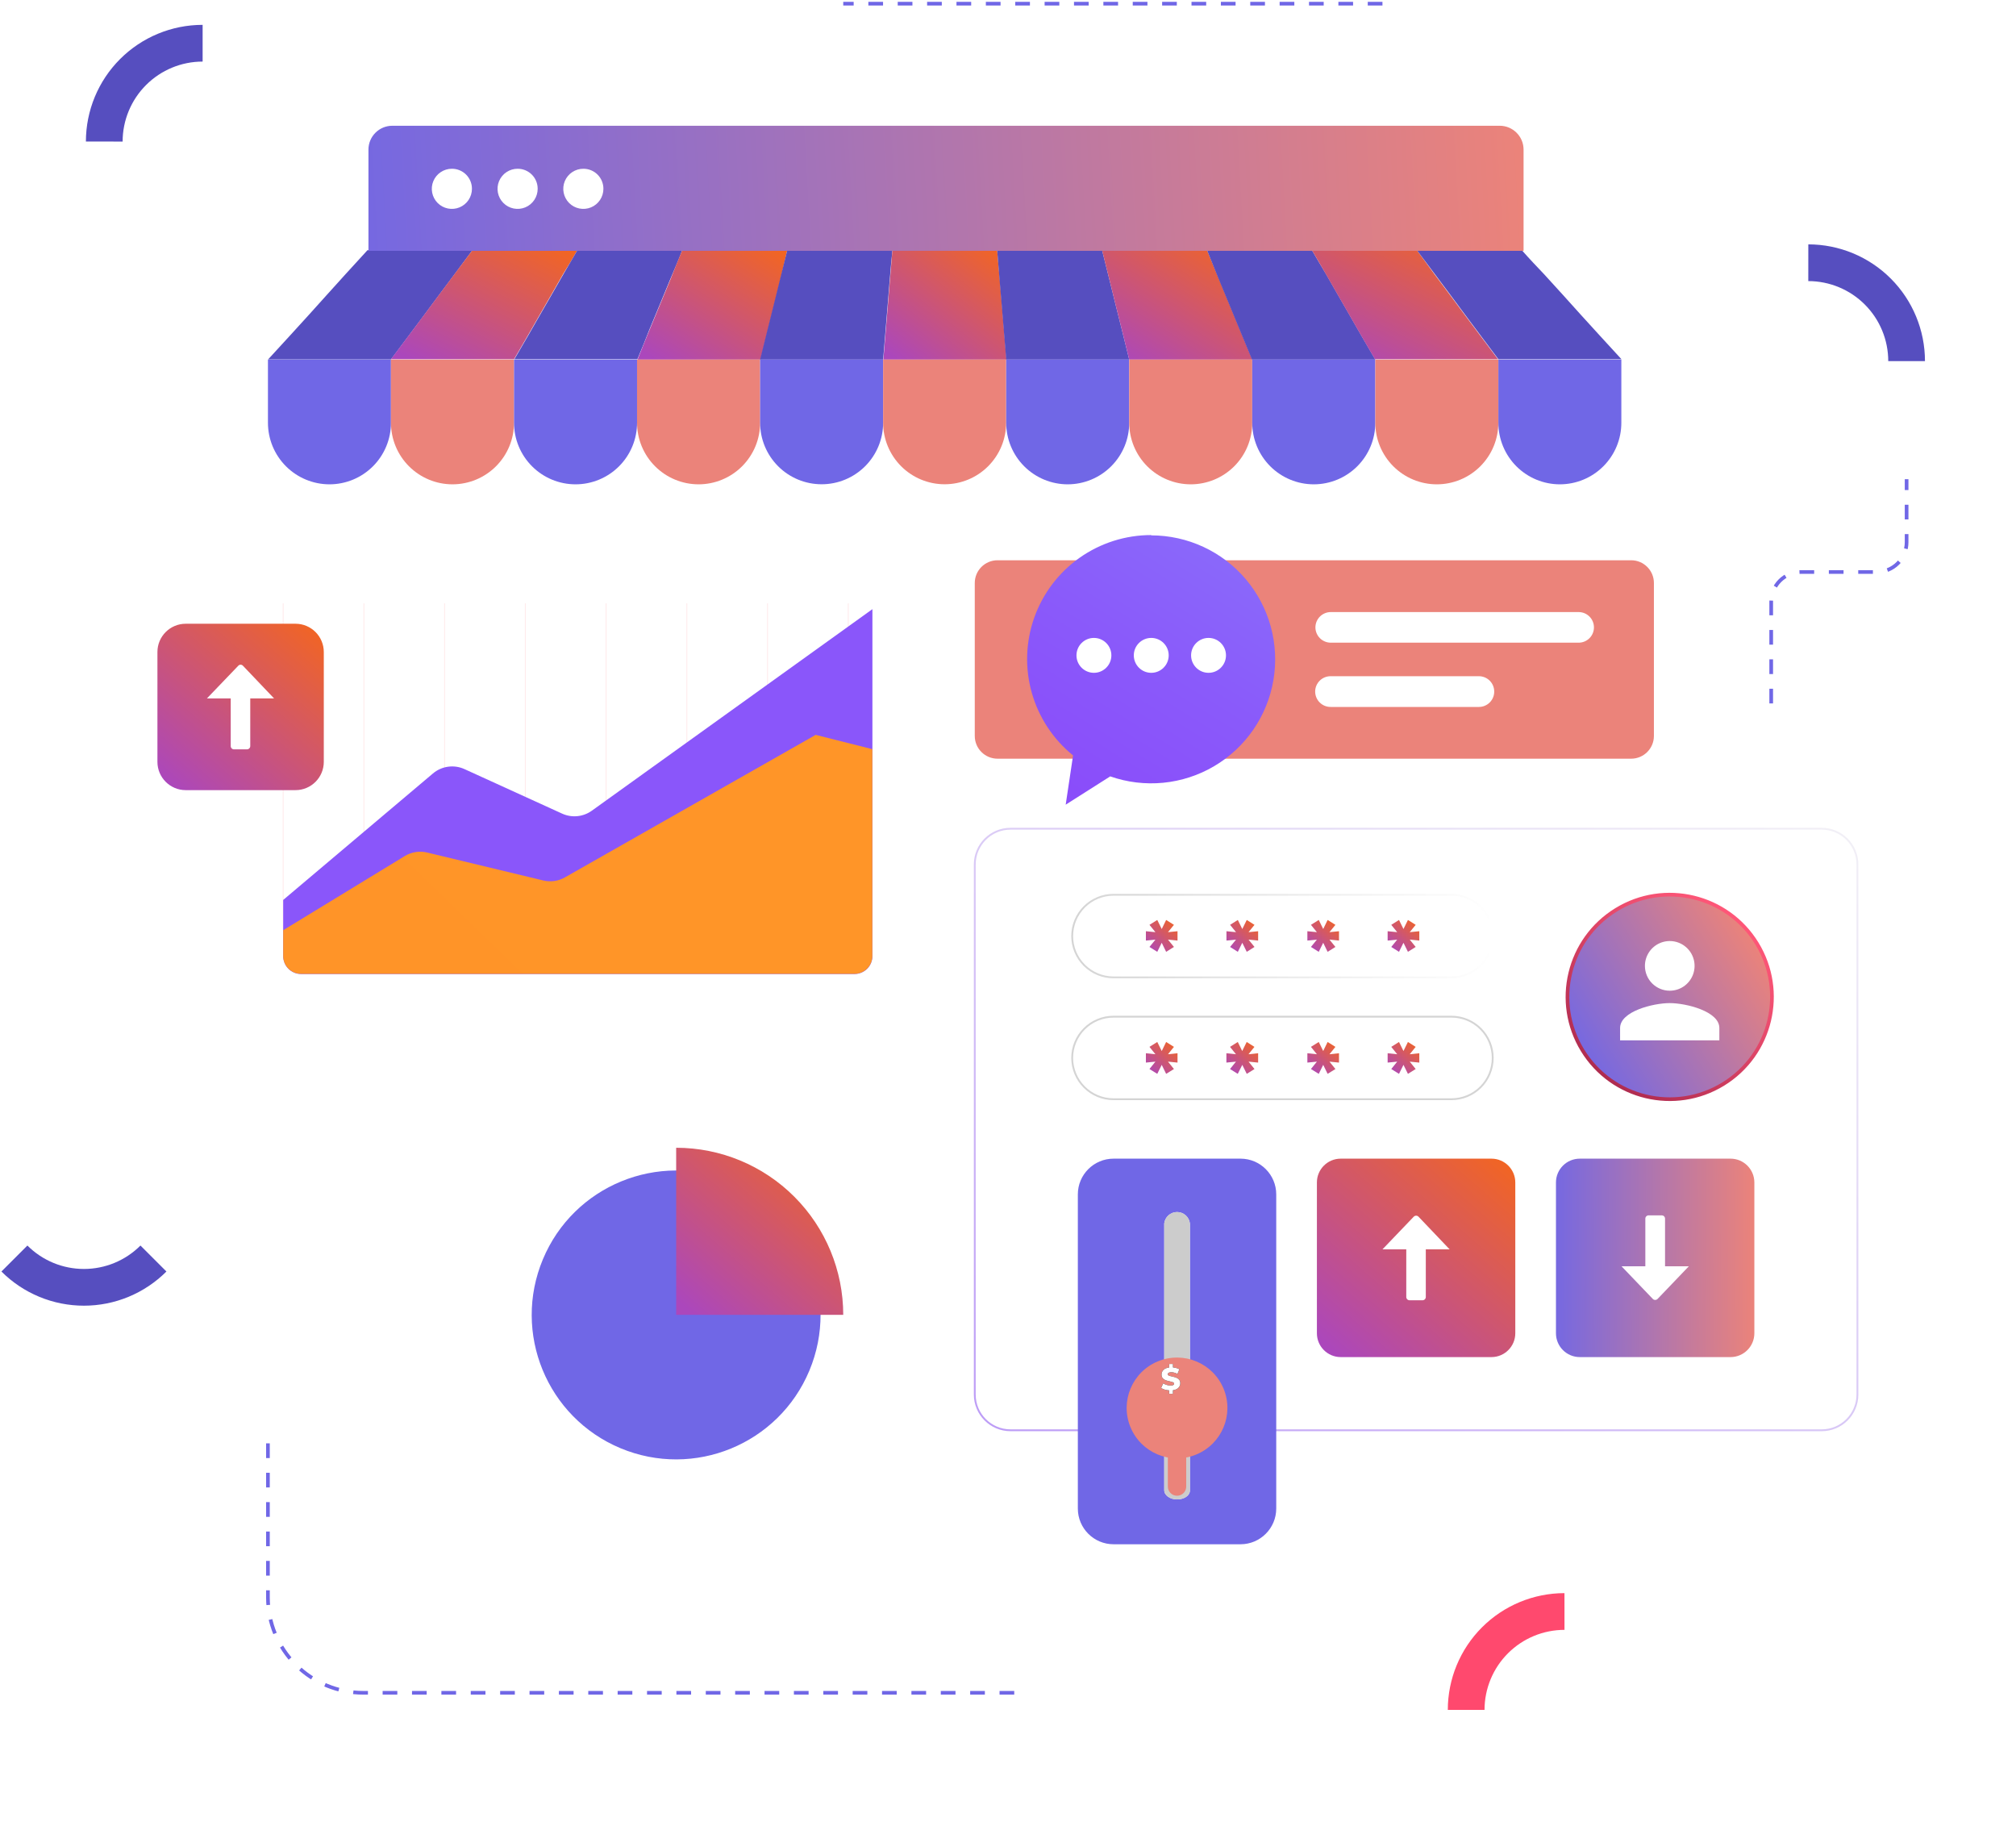 <svg width="549" height="496" viewBox="0 0 549 496" fill="none" xmlns="http://www.w3.org/2000/svg">
<g filter="url(#filter0_d)">
<path d="M404.67 34.532H110.341C104.816 34.532 100.337 39.011 100.337 44.537V332.655C100.337 338.18 104.816 342.659 110.341 342.659H404.67C410.195 342.659 414.674 338.18 414.674 332.655V44.537C414.674 39.011 410.195 34.532 404.67 34.532Z" fill="white"/>
</g>
<path d="M444.201 152.542H271.645C268.224 152.542 265.451 155.315 265.451 158.736V200.375C265.451 203.796 268.224 206.569 271.645 206.569H444.201C447.622 206.569 450.395 203.796 450.395 200.375V158.736C450.395 155.315 447.622 152.542 444.201 152.542Z" fill="#EB837A"/>
<path d="M429.9 174.983H362.398C361.292 174.983 360.23 174.545 359.446 173.764C358.662 172.983 358.219 171.923 358.215 170.816C358.219 169.709 358.662 168.649 359.446 167.868C360.23 167.087 361.292 166.649 362.398 166.649H429.9C431.005 166.649 432.065 167.088 432.846 167.869C433.628 168.651 434.067 169.711 434.067 170.816C434.067 171.921 433.628 172.981 432.846 173.763C432.065 174.544 431.005 174.983 429.9 174.983Z" fill="white"/>
<path d="M402.74 192.479H362.398C361.842 192.488 361.29 192.385 360.774 192.178C360.258 191.971 359.788 191.662 359.392 191.271C358.997 190.88 358.683 190.414 358.47 189.9C358.257 189.387 358.148 188.836 358.15 188.279C358.154 187.173 358.597 186.113 359.381 185.332C360.165 184.551 361.227 184.112 362.333 184.112H402.74C403.846 184.112 404.905 184.551 405.687 185.333C406.468 186.114 406.907 187.174 406.907 188.279C406.912 188.829 406.807 189.375 406.6 189.884C406.392 190.393 406.086 190.857 405.698 191.247C405.311 191.637 404.85 191.947 404.343 192.159C403.835 192.37 403.29 192.479 402.74 192.479Z" fill="white"/>
<path d="M313.511 145.683C306.529 145.674 299.716 147.83 294.01 151.854C288.305 155.878 283.987 161.572 281.652 168.152C279.317 174.732 279.079 181.874 280.972 188.595C282.865 195.315 286.795 201.283 292.221 205.677L290.211 219.087L302.339 211.385C306.975 213.008 311.909 213.6 316.797 213.12C321.685 212.64 326.409 211.099 330.641 208.605C334.872 206.111 338.508 202.723 341.295 198.679C344.082 194.635 345.953 190.031 346.777 185.189C347.601 180.347 347.359 175.384 346.067 170.645C344.776 165.906 342.466 161.506 339.298 157.753C336.131 153.999 332.182 150.981 327.729 148.911C323.275 146.84 318.423 145.766 313.511 145.764V145.683Z" fill="url(#paint0_linear)"/>
<path d="M297.897 183.188C300.52 183.188 302.647 181.061 302.647 178.437C302.647 175.813 300.52 173.686 297.897 173.686C295.273 173.686 293.146 175.813 293.146 178.437C293.146 181.061 295.273 183.188 297.897 183.188Z" fill="white"/>
<path d="M313.511 183.188C316.135 183.188 318.262 181.061 318.262 178.437C318.262 175.813 316.135 173.686 313.511 173.686C310.887 173.686 308.76 175.813 308.76 178.437C308.76 181.061 310.887 183.188 313.511 183.188Z" fill="white"/>
<path d="M329.11 183.188C331.734 183.188 333.861 181.061 333.861 178.437C333.861 175.813 331.734 173.686 329.11 173.686C326.486 173.686 324.359 175.813 324.359 178.437C324.359 181.061 326.486 183.188 329.11 183.188Z" fill="white"/>
<g filter="url(#filter1_d)">
<path d="M496.088 225.638H275.18C269.807 225.638 265.451 229.993 265.451 235.366V379.693C265.451 385.066 269.807 389.422 275.18 389.422H496.088C501.461 389.422 505.817 385.066 505.817 379.693V235.366C505.817 229.993 501.461 225.638 496.088 225.638Z" fill="white"/>
</g>
<path d="M496.088 225.638H275.18C269.807 225.638 265.451 229.993 265.451 235.366V379.693C265.451 385.066 269.807 389.422 275.18 389.422H496.088C501.461 389.422 505.817 385.066 505.817 379.693V235.366C505.817 229.993 501.461 225.638 496.088 225.638Z" stroke="url(#paint1_linear)" stroke-width="0.5" stroke-miterlimit="10"/>
<path d="M469.254 295.162C482.361 287.123 486.47 269.981 478.432 256.874C470.393 243.767 453.251 239.658 440.144 247.696C427.036 255.735 422.927 272.877 430.966 285.984C439.004 299.091 456.146 303.2 469.254 295.162Z" fill="url(#paint2_linear)"/>
<path d="M469.254 295.162C482.361 287.123 486.47 269.981 478.432 256.874C470.393 243.767 453.251 239.658 440.144 247.696C427.036 255.735 422.927 272.877 430.966 285.984C439.004 299.091 456.146 303.2 469.254 295.162Z" stroke="url(#paint3_linear)" stroke-miterlimit="10"/>
<path d="M454.692 269.741C456.03 269.744 457.339 269.351 458.453 268.61C459.567 267.869 460.436 266.814 460.95 265.579C461.465 264.343 461.601 262.983 461.342 261.671C461.083 260.358 460.44 259.152 459.495 258.204C458.55 257.257 457.345 256.612 456.033 256.349C454.721 256.087 453.361 256.22 452.125 256.731C450.888 257.243 449.831 258.109 449.087 259.222C448.344 260.334 447.947 261.642 447.947 262.98C447.947 264.77 448.657 266.488 449.921 267.755C451.186 269.023 452.902 269.737 454.692 269.741Z" fill="white"/>
<path d="M454.692 273.114C450.2 273.114 441.185 275.368 441.185 279.875V283.248H468.215V279.875C468.215 275.368 459.2 273.114 454.692 273.114Z" fill="white"/>
<path d="M395.265 266.11H303.231C300.246 266.11 297.384 264.924 295.274 262.814C293.163 260.704 291.978 257.841 291.978 254.857C291.982 251.875 293.17 249.017 295.28 246.91C297.389 244.803 300.249 243.62 303.231 243.62H395.265C398.245 243.62 401.103 244.804 403.211 246.911C405.318 249.019 406.502 251.877 406.502 254.857C406.502 257.839 405.319 260.698 403.212 262.808C401.105 264.918 398.247 266.106 395.265 266.11Z" fill="white"/>
<path d="M395.265 266.11H303.231C300.246 266.11 297.384 264.924 295.274 262.814C293.163 260.704 291.978 257.841 291.978 254.857V254.857C291.982 251.875 293.17 249.017 295.28 246.91C297.389 244.803 300.249 243.62 303.231 243.62H395.265C398.245 243.62 401.103 244.804 403.211 246.911C405.318 249.019 406.502 251.877 406.502 254.857V254.857C406.502 257.839 405.319 260.698 403.212 262.808C401.105 264.918 398.247 266.106 395.265 266.11V266.11Z" stroke="url(#paint4_linear)" stroke-width="0.5" stroke-miterlimit="10"/>
<path d="M320.662 253.543V256.089L318.067 255.829L319.689 257.824L317.565 259.153L316.365 256.689L315.149 259.153L313.025 257.824L314.646 255.829L312.052 256.089V253.543L314.646 253.803L313.025 251.808L315.149 250.479L316.365 252.943L317.565 250.479L319.689 251.808L318.067 253.803L320.662 253.543Z" fill="url(#paint5_linear)"/>
<path d="M342.616 253.543V256.089L340.006 255.829L341.627 257.824L339.519 259.153L338.303 256.689L337.087 259.153L334.979 257.824L336.601 255.829L333.99 256.089V253.543L336.601 253.803L334.979 251.808L337.087 250.479L338.303 252.943L339.519 250.479L341.627 251.808L340.006 253.803L342.616 253.543Z" fill="url(#paint6_linear)"/>
<path d="M364.636 253.543V256.089L362.041 255.829L363.663 257.824L361.539 259.153L360.339 256.689L359.123 259.153L356.998 257.824L358.62 255.829L356.026 256.089V253.543L358.62 253.803L356.998 251.808L359.123 250.479L360.339 252.943L361.539 250.479L363.663 251.808L362.041 253.803L364.636 253.543Z" fill="url(#paint7_linear)"/>
<path d="M386.509 253.543V256.089L383.899 255.829L385.52 257.824L383.412 259.153L382.196 256.689L380.98 259.153L378.872 257.824L380.493 255.829L377.883 256.089V253.543L380.493 253.803L378.872 251.808L380.98 250.479L382.196 252.943L383.412 250.479L385.52 251.808L383.899 253.803L386.509 253.543Z" fill="url(#paint8_linear)"/>
<path d="M395.265 299.285H303.231C300.249 299.285 297.389 298.102 295.28 295.995C293.17 293.888 291.982 291.03 291.978 288.048C291.982 285.067 293.17 282.209 295.28 280.102C297.389 277.995 300.249 276.812 303.231 276.812H395.265C398.245 276.812 401.103 277.995 403.211 280.103C405.318 282.21 406.502 285.068 406.502 288.048C406.502 291.028 405.318 293.887 403.211 295.994C401.103 298.101 398.245 299.285 395.265 299.285Z" fill="white"/>
<path d="M395.265 299.285H303.231C300.249 299.285 297.389 298.102 295.28 295.995C293.17 293.888 291.982 291.03 291.978 288.048V288.048C291.982 285.067 293.17 282.209 295.28 280.102C297.389 277.995 300.249 276.812 303.231 276.812H395.265C398.245 276.812 401.103 277.995 403.211 280.103C405.318 282.21 406.502 285.068 406.502 288.048V288.048C406.502 291.028 405.318 293.887 403.211 295.994C401.103 298.101 398.245 299.285 395.265 299.285V299.285Z" stroke="url(#paint9_linear)" stroke-width="0.5" stroke-miterlimit="10"/>
<path d="M320.662 286.767V289.312L318.067 289.053L319.689 291.064L317.565 292.377L316.365 289.929L315.149 292.377L313.025 291.064L314.646 289.053L312.052 289.312V286.767L314.646 287.042L313.025 285.032L315.149 283.702L316.365 286.167L317.565 283.702L319.689 285.032L318.067 287.042L320.662 286.767Z" fill="url(#paint10_linear)"/>
<path d="M342.616 286.767V289.312L340.006 289.053L341.627 291.064L339.519 292.377L338.303 289.929L337.071 292.377L334.963 291.064L336.584 289.053L333.974 289.312V286.767L336.584 287.042L334.963 285.032L337.071 283.702L338.287 286.167L339.503 283.702L341.611 285.032L339.99 287.042L342.616 286.767Z" fill="url(#paint11_linear)"/>
<path d="M364.636 286.767V289.312L362.041 289.053L363.663 291.064L361.539 292.377L360.339 289.929L359.123 292.377L356.998 291.064L358.62 289.053L356.026 289.312V286.767L358.62 287.042L356.998 285.032L359.123 283.702L360.339 286.167L361.539 283.702L363.663 285.032L362.041 287.042L364.636 286.767Z" fill="url(#paint12_linear)"/>
<path d="M386.509 286.767V289.312L383.899 289.053L385.52 291.064L383.412 292.377L382.196 289.929L380.98 292.377L378.872 291.064L380.493 289.053L377.883 289.312V286.767L380.493 287.042L378.872 285.032L380.98 283.702L382.196 286.167L383.412 283.702L385.52 285.032L383.899 287.042L386.509 286.767Z" fill="url(#paint13_linear)"/>
<path d="M406.161 315.467H365.106C361.524 315.467 358.62 318.371 358.62 321.953V363.008C358.62 366.59 361.524 369.494 365.106 369.494H406.161C409.743 369.494 412.647 366.59 412.647 363.008V321.953C412.647 318.371 409.743 315.467 406.161 315.467Z" fill="url(#paint14_linear)"/>
<path d="M386.282 331.259C386.112 331.09 385.882 330.995 385.642 330.995C385.402 330.995 385.172 331.09 385.001 331.259L376.473 340.161H382.958V353.133C382.958 353.37 383.052 353.596 383.22 353.764C383.387 353.931 383.614 354.025 383.85 354.025H387.401C387.635 354.021 387.858 353.925 388.021 353.758C388.185 353.591 388.277 353.367 388.277 353.133V340.161H394.763L386.282 331.259Z" fill="url(#paint15_linear)"/>
<path d="M471.263 315.467H430.208C426.626 315.467 423.722 318.371 423.722 321.953V363.008C423.722 366.59 426.626 369.494 430.208 369.494H471.263C474.845 369.494 477.749 366.59 477.749 363.008V321.953C477.749 318.371 474.845 315.467 471.263 315.467Z" fill="url(#paint16_linear)"/>
<path d="M450.103 353.669C450.273 353.838 450.503 353.933 450.743 353.933C450.984 353.933 451.214 353.838 451.384 353.669L459.913 344.767H453.427V331.795C453.427 331.561 453.335 331.337 453.172 331.17C453.008 331.003 452.785 330.908 452.551 330.903H448.952C448.715 330.903 448.488 330.997 448.321 331.165C448.154 331.332 448.06 331.559 448.06 331.795V344.767H441.574L450.103 353.669Z" fill="white"/>
<path d="M337.817 315.467H303.247C297.874 315.467 293.519 319.823 293.519 325.196V410.728C293.519 416.101 297.874 420.457 303.247 420.457H337.817C343.19 420.457 347.546 416.101 347.546 410.728V325.196C347.546 319.823 343.19 315.467 337.817 315.467Z" fill="#7067E6"/>
<path d="M320.532 408.247C318.603 408.247 317.046 407.112 317.046 405.733V333.108C317.147 332.252 317.559 331.463 318.203 330.891C318.847 330.319 319.679 330.002 320.54 330.002C321.402 330.002 322.234 330.319 322.878 330.891C323.522 331.463 323.933 332.252 324.035 333.108V405.733C324.099 407.176 322.478 408.247 320.532 408.247Z" fill="white"/>
<path d="M320.532 408.247C318.603 408.247 317.046 407.112 317.046 405.733V333.108C317.147 332.252 317.559 331.463 318.203 330.891C318.847 330.319 319.679 330.002 320.54 330.002C321.402 330.002 322.234 330.319 322.878 330.891C323.522 331.463 323.933 332.252 324.035 333.108V405.733C324.099 407.176 322.478 408.247 320.532 408.247Z" fill="#CCCCCC"/>
<path d="M320.532 379.352V404.744" stroke="#EB837A" stroke-width="5" stroke-miterlimit="10" stroke-linecap="round"/>
<g filter="url(#filter2_d)">
<path d="M325.755 392.027C332.761 389.143 336.101 381.125 333.217 374.12C330.332 367.114 322.315 363.774 315.309 366.658C308.304 369.543 304.963 377.56 307.848 384.566C310.732 391.571 318.75 394.912 325.755 392.027Z" fill="#EB837A"/>
</g>
<path d="M321.42 376.617C321.42 377.094 321.248 377.508 320.903 377.859C320.564 378.203 320.07 378.425 319.42 378.522V379.479H318.386V378.557C317.955 378.528 317.547 378.456 317.162 378.341C316.777 378.221 316.458 378.074 316.205 377.902L316.765 376.643C317.036 376.821 317.349 376.965 317.705 377.074C318.061 377.183 318.412 377.238 318.757 377.238C319.412 377.238 319.739 377.074 319.739 376.747C319.739 376.574 319.645 376.448 319.455 376.367C319.271 376.281 318.972 376.192 318.558 376.1C318.104 376.002 317.725 375.899 317.421 375.79C317.116 375.675 316.855 375.494 316.636 375.247C316.418 375 316.309 374.666 316.309 374.247C316.309 373.753 316.487 373.33 316.843 372.98C317.199 372.623 317.714 372.405 318.386 372.325V371.376H319.42V372.307C319.748 372.336 320.061 372.394 320.36 372.48C320.665 372.566 320.935 372.678 321.17 372.816L320.644 374.083C320.07 373.773 319.512 373.618 318.972 373.618C318.633 373.618 318.386 373.669 318.231 373.773C318.076 373.87 317.998 374 317.998 374.161C317.998 374.322 318.09 374.442 318.274 374.523C318.458 374.603 318.754 374.687 319.162 374.773C319.622 374.87 320.001 374.977 320.3 375.092C320.604 375.201 320.866 375.379 321.084 375.626C321.308 375.867 321.42 376.198 321.42 376.617Z" fill="black"/>
<path d="M321.42 376.617C321.42 377.094 321.248 377.508 320.903 377.859C320.564 378.203 320.07 378.425 319.42 378.522V379.479H318.386V378.557C317.955 378.528 317.547 378.456 317.162 378.341C316.777 378.221 316.458 378.074 316.205 377.902L316.765 376.643C317.036 376.821 317.349 376.965 317.705 377.074C318.061 377.183 318.412 377.238 318.757 377.238C319.412 377.238 319.739 377.074 319.739 376.747C319.739 376.574 319.645 376.448 319.455 376.367C319.271 376.281 318.972 376.192 318.558 376.1C318.104 376.002 317.725 375.899 317.421 375.79C317.116 375.675 316.855 375.494 316.636 375.247C316.418 375 316.309 374.666 316.309 374.247C316.309 373.753 316.487 373.33 316.843 372.98C317.199 372.623 317.714 372.405 318.386 372.325V371.376H319.42V372.307C319.748 372.336 320.061 372.394 320.36 372.48C320.665 372.566 320.935 372.678 321.17 372.816L320.644 374.083C320.07 373.773 319.512 373.618 318.972 373.618C318.633 373.618 318.386 373.669 318.231 373.773C318.076 373.87 317.998 374 317.998 374.161C317.998 374.322 318.09 374.442 318.274 374.523C318.458 374.603 318.754 374.687 319.162 374.773C319.622 374.87 320.001 374.977 320.3 375.092C320.604 375.201 320.866 375.379 321.084 375.626C321.308 375.867 321.42 376.198 321.42 376.617Z" fill="white"/>
<path d="M492.44 71.534C499.541 71.538 506.35 74.362 511.37 79.385C516.39 84.408 519.21 91.219 519.21 98.32" stroke="#564EBF" stroke-width="10" stroke-miterlimit="10"/>
<path d="M41.786 342.658C39.3 345.144 36.349 347.117 33.101 348.462C29.853 349.808 26.371 350.5 22.855 350.5C19.34 350.5 15.858 349.808 12.61 348.462C9.362 347.117 6.411 345.144 3.925 342.658" stroke="#564EBF" stroke-width="10" stroke-miterlimit="10"/>
<path d="M28.393 38.538C28.397 31.436 31.221 24.627 36.244 19.607C41.267 14.587 48.078 11.767 55.179 11.767" stroke="#564EBF" stroke-width="10" stroke-miterlimit="10"/>
<path d="M399.27 465.549C399.27 458.447 402.09 451.637 407.11 446.614C412.13 441.591 418.939 438.767 426.041 438.762" stroke="url(#paint17_linear)" stroke-width="10" stroke-miterlimit="10"/>
<path d="M482.338 191.522V163.844C482.338 161.694 483.192 159.632 484.712 158.111C486.233 156.591 488.295 155.737 490.445 155.737H511.103C512.167 155.737 513.222 155.527 514.205 155.119C515.189 154.712 516.083 154.115 516.835 153.362C517.588 152.609 518.185 151.715 518.593 150.732C519 149.748 519.21 148.694 519.21 147.629V130.474" stroke="#7067E6" stroke-miterlimit="10" stroke-dasharray="4 4"/>
<path d="M72.967 392.989V434.952C72.967 441.833 75.7 448.432 80.566 453.297C85.431 458.162 92.03 460.896 98.91 460.896H279.752" stroke="#7067E6" stroke-miterlimit="10" stroke-dasharray="4 4"/>
<path d="M376.472 1H229.633" stroke="#7067E6" stroke-miterlimit="10" stroke-dasharray="4 4"/>
<g filter="url(#filter3_d)">
<path d="M242.669 152.915H72.01C68.428 152.915 65.524 155.819 65.524 159.401V271.558C65.524 275.14 68.428 278.043 72.01 278.043H242.669C246.251 278.043 249.155 275.14 249.155 271.558V159.401C249.155 155.819 246.251 152.915 242.669 152.915Z" fill="white"/>
</g>
<path d="M77.118 164.266V253.268" stroke="#FFEBEC" stroke-width="0.25" stroke-miterlimit="10"/>
<path d="M99.105 164.266V253.268" stroke="#FFEBEC" stroke-width="0.25" stroke-miterlimit="10"/>
<path d="M121.076 164.266V253.268" stroke="#FFEBEC" stroke-width="0.25" stroke-miterlimit="10"/>
<path d="M143.063 164.266V253.268" stroke="#FFEBEC" stroke-width="0.25" stroke-miterlimit="10"/>
<path d="M165.05 164.266V253.268" stroke="#FFEBEC" stroke-width="0.25" stroke-miterlimit="10"/>
<path d="M187.037 164.266V253.268" stroke="#FFEBEC" stroke-width="0.25" stroke-miterlimit="10"/>
<path d="M209.008 164.266V253.268" stroke="#FFEBEC" stroke-width="0.25" stroke-miterlimit="10"/>
<path d="M230.995 164.266V253.268" stroke="#FFEBEC" stroke-width="0.25" stroke-miterlimit="10"/>
<path d="M77.118 260.289V245.031L117.898 210.591C119.071 209.6 120.501 208.962 122.023 208.753C123.544 208.543 125.094 208.77 126.491 209.407L153.067 221.519C154.368 222.114 155.804 222.354 157.228 222.214C158.652 222.075 160.013 221.561 161.174 220.725L237.578 165.854V260.337C237.578 261.627 237.065 262.865 236.153 263.777C235.241 264.689 234.004 265.202 232.713 265.202H81.982C81.339 265.202 80.703 265.074 80.109 264.827C79.516 264.579 78.978 264.217 78.525 263.76C78.073 263.303 77.716 262.761 77.474 262.165C77.232 261.569 77.111 260.931 77.118 260.289Z" fill="url(#paint18_linear)"/>
<path d="M77.118 260.288V253.267L110.228 233.08C112.059 231.965 114.257 231.621 116.341 232.123L147.943 239.728C149.946 240.207 152.056 239.905 153.845 238.885L222.125 200.083L237.561 203.975V260.288C237.561 261.578 237.049 262.815 236.137 263.728C235.224 264.64 233.987 265.152 232.697 265.152H81.982C80.692 265.152 79.455 264.64 78.542 263.728C77.63 262.815 77.118 261.578 77.118 260.288Z" fill="url(#paint19_linear)"/>
<path d="M80.474 169.827H50.574C46.321 169.827 42.872 173.275 42.872 177.529V207.428C42.872 211.682 46.321 215.13 50.574 215.13H80.474C84.728 215.13 88.176 211.682 88.176 207.428V177.529C88.176 173.275 84.728 169.827 80.474 169.827Z" fill="url(#paint20_linear)"/>
<path d="M66.157 181.258C66.076 181.171 65.978 181.101 65.87 181.053C65.761 181.006 65.643 180.981 65.524 180.981C65.406 180.981 65.288 181.006 65.179 181.053C65.07 181.101 64.972 181.171 64.892 181.258L56.347 190.16H62.833V203.132C62.831 203.248 62.852 203.364 62.895 203.472C62.938 203.58 63.002 203.679 63.083 203.762C63.165 203.845 63.262 203.911 63.37 203.956C63.477 204.001 63.592 204.024 63.708 204.024H67.259C67.496 204.024 67.723 203.93 67.89 203.763C68.057 203.595 68.151 203.368 68.151 203.132V190.16H74.637L66.157 181.258Z" fill="url(#paint21_linear)"/>
<path d="M128.664 68.113H100.078L94.143 74.599L88.987 80.306L84.123 85.706L78.966 91.365L73.016 97.85H106.466L111.331 91.365C112.823 89.37 114.201 87.505 115.563 85.706L119.568 80.306L123.8 74.647L128.664 68.113Z" fill="#564EBF"/>
<path d="M157.234 68.113H128.664L123.8 74.599L119.568 80.258L115.563 85.657C114.201 87.457 112.822 89.322 111.331 91.316L106.466 97.802H139.982L143.76 91.316L147.003 85.657C148.041 83.841 149.062 82.074 150.116 80.258L153.359 74.599C154.608 72.637 155.856 70.496 157.234 68.113Z" fill="url(#paint22_linear)"/>
<path d="M185.804 68.113H157.234C155.856 70.496 154.608 72.637 153.456 74.599L150.213 80.258C149.159 82.074 148.138 83.841 147.1 85.657L143.857 91.316L140.079 97.802H173.579C174.811 94.818 175.897 92.224 176.822 89.792L179.675 82.917L182.529 76.025C183.502 73.707 184.653 71.096 185.804 68.113Z" fill="#564EBF"/>
<path d="M214.391 68.113H185.804C184.572 71.096 183.502 73.707 182.561 76.123L179.708 83.014L176.854 89.889C175.865 92.321 174.778 94.916 173.611 97.899H207.127C207.856 94.916 208.505 92.321 209.105 89.889C209.705 87.457 210.256 85.236 210.824 83.014L212.526 76.123L214.391 68.113Z" fill="url(#paint23_linear)"/>
<path d="M243.026 68.113H214.391L212.397 76.123L210.694 83.014C210.126 85.236 209.575 87.473 208.975 89.889C208.375 92.305 207.727 94.916 206.997 97.899H240.497C240.74 94.916 240.967 92.321 241.161 89.889C241.356 87.457 241.55 85.236 241.729 83.014C241.907 80.793 242.102 78.539 242.296 76.123C242.491 73.707 242.718 71.096 243.026 68.113Z" fill="#564EBF"/>
<path d="M271.547 68.113H243.026C242.783 71.096 242.572 73.707 242.361 76.123C242.15 78.539 241.988 80.776 241.794 83.014C241.599 85.252 241.421 87.473 241.226 89.889C241.032 92.305 240.804 94.916 240.561 97.899H274.077C273.817 94.916 273.607 92.321 273.412 89.889C273.218 87.457 273.023 85.236 272.845 83.014C272.666 80.793 272.472 78.539 272.261 76.123C272.05 73.707 271.791 71.096 271.547 68.113Z" fill="url(#paint24_linear)"/>
<path d="M300.118 68.113H271.548C271.791 71.096 272.002 73.707 272.196 76.123C272.391 78.539 272.585 80.776 272.78 83.014C272.975 85.252 273.137 87.473 273.347 89.889C273.558 92.305 273.753 94.916 274.012 97.899H307.512C306.782 94.916 306.133 92.321 305.534 89.889L303.815 83.014L302.112 76.123L300.118 68.113Z" fill="#564EBF"/>
<path d="M328.688 68.113H300.118L302.112 76.123L303.814 83.014L305.533 89.889C306.133 92.321 306.782 94.916 307.511 97.899H341.027L337.703 89.889C336.714 87.473 335.79 85.236 334.866 83.014L332.012 76.123L328.688 68.113Z" fill="url(#paint25_linear)"/>
<path d="M357.274 68.113H328.688L331.931 76.123L334.785 83.014C335.709 85.236 336.633 87.473 337.622 89.889L340.946 97.899H374.527C373.149 95.516 371.9 93.375 370.749 91.413L367.506 85.754L364.393 80.355L361.15 74.696C359.901 72.637 358.653 70.496 357.274 68.113Z" fill="#564EBF"/>
<path d="M385.844 68.113H357.274C358.652 70.496 359.901 72.637 361.052 74.599L364.295 80.258L367.408 85.657L370.651 91.316C371.802 93.327 373.051 95.467 374.429 97.802H407.929L403.064 91.316L398.832 85.657L394.827 80.258C393.465 78.458 392.087 76.593 390.595 74.599L385.844 68.113Z" fill="url(#paint26_linear)"/>
<path d="M414.415 68.113H385.845L390.709 74.599C392.201 76.593 393.579 78.458 394.941 80.258L398.946 85.657L403.178 91.316L408.042 97.802H441.558L435.607 91.316L430.451 85.657L425.587 80.258L420.43 74.599C418.55 72.637 416.523 70.496 414.415 68.113Z" fill="#564EBF"/>
<path d="M106.466 97.898H72.967V115.102C72.967 119.545 74.731 123.807 77.872 126.951C81.013 130.095 85.273 131.863 89.717 131.868C91.918 131.868 94.097 131.434 96.13 130.591C98.164 129.748 100.011 128.513 101.566 126.956C103.122 125.399 104.355 123.551 105.196 121.516C106.037 119.482 106.469 117.303 106.466 115.102V97.898Z" fill="#7067E6"/>
<path d="M139.982 97.898H106.466V115.102C106.466 119.548 108.233 123.813 111.377 126.957C114.521 130.101 118.786 131.868 123.232 131.868C127.676 131.863 131.936 130.095 135.077 126.951C138.218 123.807 139.982 119.545 139.982 115.102V97.898Z" fill="#EB837A"/>
<path d="M173.481 97.898H139.982V115.102C139.98 117.303 140.411 119.482 141.252 121.516C142.093 123.551 143.326 125.399 144.882 126.956C146.438 128.513 148.285 129.748 150.318 130.591C152.351 131.434 154.531 131.868 156.732 131.868C158.933 131.868 161.112 131.434 163.145 130.591C165.178 129.748 167.026 128.513 168.581 126.956C170.137 125.399 171.37 123.551 172.211 121.516C173.052 119.482 173.483 117.303 173.481 115.102V97.898Z" fill="#7067E6"/>
<path d="M206.997 97.898H173.482V115.102C173.482 119.545 175.246 123.807 178.386 126.951C181.527 130.095 185.787 131.863 190.231 131.868C194.678 131.868 198.942 130.101 202.087 126.957C205.231 123.813 206.997 119.548 206.997 115.102V97.898Z" fill="#EB837A"/>
<path d="M206.997 97.898H240.497V115.102C240.497 119.544 238.732 123.804 235.591 126.946C232.449 130.087 228.189 131.851 223.747 131.851C219.304 131.851 215.044 130.087 211.903 126.946C208.762 123.804 206.997 119.544 206.997 115.102V97.898Z" fill="#7067E6"/>
<path d="M240.496 97.898H273.996V115.102C273.996 119.544 272.231 123.804 269.09 126.946C265.949 130.087 261.688 131.851 257.246 131.851C252.804 131.851 248.544 130.087 245.402 126.946C242.261 123.804 240.496 119.544 240.496 115.102V97.898Z" fill="#EB837A"/>
<path d="M307.512 97.898H274.012V115.102C274.01 117.303 274.442 119.482 275.283 121.516C276.123 123.551 277.357 125.399 278.912 126.956C280.468 128.513 282.315 129.748 284.348 130.591C286.382 131.434 288.561 131.868 290.762 131.868C295.206 131.863 299.466 130.095 302.607 126.951C305.747 123.807 307.512 119.545 307.512 115.102V97.898Z" fill="#7067E6"/>
<path d="M341.011 97.898H307.512V115.102C307.512 119.545 309.276 123.807 312.416 126.951C315.557 130.095 319.818 131.863 324.261 131.868C326.462 131.868 328.642 131.434 330.675 130.591C332.708 129.748 334.555 128.513 336.111 126.956C337.666 125.399 338.9 123.551 339.741 121.516C340.581 119.482 341.013 117.303 341.011 115.102V97.898Z" fill="#EB837A"/>
<path d="M374.526 97.898H341.011V115.102C341.011 119.548 342.777 123.813 345.921 126.957C349.066 130.101 353.33 131.868 357.777 131.868C362.22 131.863 366.481 130.095 369.622 126.951C372.762 123.807 374.526 119.545 374.526 115.102V97.898Z" fill="#7067E6"/>
<path d="M408.026 97.898H374.527V115.102C374.525 117.303 374.956 119.482 375.797 121.516C376.638 123.551 377.871 125.399 379.427 126.956C380.982 128.513 382.83 129.748 384.863 130.591C386.896 131.434 389.075 131.868 391.276 131.868C393.477 131.868 395.657 131.434 397.69 130.591C399.723 129.748 401.57 128.513 403.126 126.956C404.682 125.399 405.915 123.551 406.756 121.516C407.597 119.482 408.028 117.303 408.026 115.102V97.898Z" fill="#EB837A"/>
<path d="M408.026 97.898H441.526V115.102C441.528 117.301 441.097 119.48 440.257 121.513C439.417 123.546 438.185 125.393 436.631 126.95C435.077 128.507 433.232 129.743 431.201 130.586C429.169 131.43 426.992 131.865 424.792 131.868C422.592 131.868 420.414 131.434 418.382 130.593C416.35 129.751 414.504 128.517 412.948 126.962C411.393 125.406 410.159 123.56 409.317 121.528C408.476 119.496 408.042 117.317 408.042 115.118V97.898H408.026Z" fill="#7067E6"/>
<g filter="url(#filter4_d)">
<path d="M238.291 292.377H129.669C124.296 292.377 119.941 296.733 119.941 302.106V410.728C119.941 416.101 124.296 420.457 129.669 420.457H238.291C243.664 420.457 248.02 416.101 248.02 410.728V302.106C248.02 296.733 243.664 292.377 238.291 292.377Z" fill="white"/>
</g>
<path d="M220.406 373.183C228.779 353.146 219.324 330.115 199.287 321.742C179.251 313.368 156.22 322.823 147.846 342.86C139.473 362.897 148.928 385.928 168.965 394.301C189.002 402.675 212.033 393.22 220.406 373.183Z" fill="#7067E6"/>
<path d="M184.134 312.5V357.998H229.633C229.633 345.931 224.839 334.358 216.306 325.826C207.774 317.293 196.201 312.5 184.134 312.5Z" fill="url(#paint27_linear)"/>
<path d="M100.337 40.74C100.337 37.15 103.247 34.24 106.837 34.24H408.401C411.991 34.24 414.901 37.15 414.901 40.74V68.291H100.337V40.74Z" fill="url(#paint28_linear)"/>
<path d="M164.32 51.412C164.32 52.493 163.999 53.55 163.398 54.449C162.797 55.348 161.943 56.048 160.943 56.462C159.944 56.875 158.844 56.982 157.784 56.77C156.723 56.558 155.75 56.035 154.986 55.27C154.223 54.504 153.704 53.529 153.495 52.468C153.285 51.407 153.396 50.307 153.812 49.309C154.228 48.311 154.931 47.459 155.832 46.86C156.733 46.262 157.791 45.944 158.872 45.947C159.589 45.945 160.3 46.085 160.963 46.359C161.626 46.633 162.228 47.036 162.735 47.544C163.242 48.052 163.642 48.655 163.914 49.319C164.187 49.983 164.324 50.694 164.32 51.412Z" fill="white"/>
<path d="M128.518 51.411C128.518 52.491 128.198 53.547 127.599 54.446C126.999 55.344 126.146 56.044 125.149 56.458C124.151 56.872 123.054 56.981 121.994 56.772C120.934 56.562 119.961 56.044 119.196 55.281C118.431 54.518 117.909 53.546 117.697 52.487C117.484 51.428 117.59 50.33 118.001 49.331C118.412 48.333 119.11 47.478 120.006 46.876C120.903 46.273 121.958 45.95 123.038 45.947C123.758 45.941 124.472 46.077 125.139 46.349C125.806 46.622 126.412 47.024 126.922 47.532C127.432 48.041 127.836 48.645 128.11 49.311C128.384 49.977 128.523 50.691 128.518 51.411Z" fill="white"/>
<path d="M146.419 51.412C146.419 52.493 146.098 53.55 145.497 54.449C144.896 55.348 144.041 56.048 143.042 56.462C142.043 56.875 140.943 56.982 139.883 56.77C138.822 56.558 137.849 56.035 137.085 55.27C136.322 54.504 135.802 53.529 135.593 52.468C135.384 51.407 135.495 50.307 135.911 49.309C136.327 48.311 137.03 47.459 137.931 46.86C138.831 46.262 139.889 45.944 140.971 45.947C141.688 45.945 142.399 46.085 143.062 46.359C143.725 46.633 144.327 47.036 144.834 47.544C145.34 48.052 145.741 48.655 146.013 49.319C146.285 49.983 146.423 50.694 146.419 51.412Z" fill="white"/>
<defs>
<filter id="filter0_d" x="57.337" y="23.532" width="400.337" height="394.127" filterUnits="userSpaceOnUse" color-interpolation-filters="sRGB">
<feFlood flood-opacity="0" result="BackgroundImageFix"/>
<feColorMatrix in="SourceAlpha" type="matrix" values="0 0 0 0 0 0 0 0 0 0 0 0 0 0 0 0 0 0 127 0" result="hardAlpha"/>
<feMorphology radius="3" operator="dilate" in="SourceAlpha" result="effect1_dropShadow"/>
<feOffset dy="32"/>
<feGaussianBlur stdDeviation="20"/>
<feColorMatrix type="matrix" values="0 0 0 0 0.259 0 0 0 0 0.223 0 0 0 0 0.721 0 0 0 0.5 0"/>
<feBlend mode="normal" in2="BackgroundImageFix" result="effect1_dropShadow"/>
<feBlend mode="normal" in="SourceGraphic" in2="effect1_dropShadow" result="shape"/>
</filter>
<filter id="filter1_d" x="222.451" y="214.638" width="326.366" height="249.784" filterUnits="userSpaceOnUse" color-interpolation-filters="sRGB">
<feFlood flood-opacity="0" result="BackgroundImageFix"/>
<feColorMatrix in="SourceAlpha" type="matrix" values="0 0 0 0 0 0 0 0 0 0 0 0 0 0 0 0 0 0 127 0" result="hardAlpha"/>
<feMorphology radius="3" operator="dilate" in="SourceAlpha" result="effect1_dropShadow"/>
<feOffset dy="32"/>
<feGaussianBlur stdDeviation="20"/>
<feColorMatrix type="matrix" values="0 0 0 0 0.259 0 0 0 0 0.223 0 0 0 0 0.721 0 0 0 0.5 0"/>
<feBlend mode="normal" in2="BackgroundImageFix" result="effect1_dropShadow"/>
<feBlend mode="normal" in="SourceGraphic" in2="effect1_dropShadow" result="shape"/>
</filter>
<filter id="filter2_d" x="298.625" y="361.436" width="43.815" height="43.815" filterUnits="userSpaceOnUse" color-interpolation-filters="sRGB">
<feFlood flood-opacity="0" result="BackgroundImageFix"/>
<feColorMatrix in="SourceAlpha" type="matrix" values="0 0 0 0 0 0 0 0 0 0 0 0 0 0 0 0 0 0 127 0" result="hardAlpha"/>
<feOffset dy="4"/>
<feGaussianBlur stdDeviation="2"/>
<feComposite in2="hardAlpha" operator="out"/>
<feColorMatrix type="matrix" values="0 0 0 0 0 0 0 0 0 0 0 0 0 0 0 0 0 0 0.25 0"/>
<feBlend mode="normal" in2="BackgroundImageFix" result="effect1_dropShadow"/>
<feBlend mode="normal" in="SourceGraphic" in2="effect1_dropShadow" result="shape"/>
</filter>
<filter id="filter3_d" x="22.524" y="141.915" width="269.631" height="211.128" filterUnits="userSpaceOnUse" color-interpolation-filters="sRGB">
<feFlood flood-opacity="0" result="BackgroundImageFix"/>
<feColorMatrix in="SourceAlpha" type="matrix" values="0 0 0 0 0 0 0 0 0 0 0 0 0 0 0 0 0 0 127 0" result="hardAlpha"/>
<feMorphology radius="3" operator="dilate" in="SourceAlpha" result="effect1_dropShadow"/>
<feOffset dy="32"/>
<feGaussianBlur stdDeviation="20"/>
<feColorMatrix type="matrix" values="0 0 0 0 0.259 0 0 0 0 0.223 0 0 0 0 0.721 0 0 0 0.5 0"/>
<feBlend mode="normal" in2="BackgroundImageFix" result="effect1_dropShadow"/>
<feBlend mode="normal" in="SourceGraphic" in2="effect1_dropShadow" result="shape"/>
</filter>
<filter id="filter4_d" x="76.941" y="281.377" width="214.079" height="214.079" filterUnits="userSpaceOnUse" color-interpolation-filters="sRGB">
<feFlood flood-opacity="0" result="BackgroundImageFix"/>
<feColorMatrix in="SourceAlpha" type="matrix" values="0 0 0 0 0 0 0 0 0 0 0 0 0 0 0 0 0 0 127 0" result="hardAlpha"/>
<feMorphology radius="3" operator="dilate" in="SourceAlpha" result="effect1_dropShadow"/>
<feOffset dy="32"/>
<feGaussianBlur stdDeviation="20"/>
<feColorMatrix type="matrix" values="0 0 0 0 0.259 0 0 0 0 0.223 0 0 0 0 0.721 0 0 0 0.5 0"/>
<feBlend mode="normal" in2="BackgroundImageFix" result="effect1_dropShadow"/>
<feBlend mode="normal" in="SourceGraphic" in2="effect1_dropShadow" result="shape"/>
</filter>
<linearGradient id="paint0_linear" x1="332.596" y1="148.553" x2="291.573" y2="214.92" gradientUnits="userSpaceOnUse">
<stop stop-color="#8A69FA"/>
<stop offset="0.46" stop-color="#8A5AFA"/>
<stop offset="1" stop-color="#8A4DFA"/>
</linearGradient>
<linearGradient id="paint1_linear" x1="454.465" y1="197.392" x2="316.819" y2="417.668" gradientUnits="userSpaceOnUse">
<stop stop-color="#F1EFF6"/>
<stop offset="0.25" stop-color="#E7DFF6"/>
<stop offset="0.75" stop-color="#CCB4F6"/>
<stop offset="1" stop-color="#BD9DF6"/>
</linearGradient>
<linearGradient id="paint2_linear" x1="429.718" y1="289.315" x2="479.322" y2="258.472" gradientUnits="userSpaceOnUse">
<stop stop-color="#7067E6"/>
<stop offset="1" stop-color="#EB837A"/>
</linearGradient>
<linearGradient id="paint3_linear" x1="472.724" y1="249.164" x2="436.679" y2="293.69" gradientUnits="userSpaceOnUse">
<stop stop-color="#FF5778"/>
<stop offset="0.26" stop-color="#EF4E70"/>
<stop offset="0.76" stop-color="#C4375A"/>
<stop offset="1" stop-color="#AE2B4F"/>
</linearGradient>
<linearGradient id="paint4_linear" x1="291.573" y1="254.808" x2="406.907" y2="254.808" gradientUnits="userSpaceOnUse">
<stop stop-color="#D4D4D4"/>
<stop offset="0.45" stop-color="#E9E9E9"/>
<stop offset="1" stop-color="white"/>
</linearGradient>
<linearGradient id="paint5_linear" x1="319.643" y1="249.977" x2="312.183" y2="258.484" gradientUnits="userSpaceOnUse">
<stop stop-color="#F26522"/>
<stop offset="1" stop-color="#AB47BC"/>
</linearGradient>
<linearGradient id="paint6_linear" x1="341.596" y1="249.977" x2="334.138" y2="258.497" gradientUnits="userSpaceOnUse">
<stop stop-color="#F26522"/>
<stop offset="1" stop-color="#AB47BC"/>
</linearGradient>
<linearGradient id="paint7_linear" x1="363.617" y1="249.977" x2="356.157" y2="258.484" gradientUnits="userSpaceOnUse">
<stop stop-color="#F26522"/>
<stop offset="1" stop-color="#AB47BC"/>
</linearGradient>
<linearGradient id="paint8_linear" x1="385.488" y1="249.977" x2="378.031" y2="258.497" gradientUnits="userSpaceOnUse">
<stop stop-color="#F26522"/>
<stop offset="1" stop-color="#AB47BC"/>
</linearGradient>
<linearGradient id="paint9_linear" x1="21013.9" y1="4266.53" x2="29160" y2="4266.53" gradientUnits="userSpaceOnUse">
<stop stop-color="#D4D4D4"/>
<stop offset="0.45" stop-color="#E9E9E9"/>
<stop offset="1" stop-color="white"/>
</linearGradient>
<linearGradient id="paint10_linear" x1="319.643" y1="283.2" x2="312.183" y2="291.707" gradientUnits="userSpaceOnUse">
<stop stop-color="#F26522"/>
<stop offset="1" stop-color="#AB47BC"/>
</linearGradient>
<linearGradient id="paint11_linear" x1="341.594" y1="283.2" x2="334.138" y2="291.735" gradientUnits="userSpaceOnUse">
<stop stop-color="#F26522"/>
<stop offset="1" stop-color="#AB47BC"/>
</linearGradient>
<linearGradient id="paint12_linear" x1="363.617" y1="283.2" x2="356.157" y2="291.707" gradientUnits="userSpaceOnUse">
<stop stop-color="#F26522"/>
<stop offset="1" stop-color="#AB47BC"/>
</linearGradient>
<linearGradient id="paint13_linear" x1="385.488" y1="283.2" x2="378.031" y2="291.721" gradientUnits="userSpaceOnUse">
<stop stop-color="#F26522"/>
<stop offset="1" stop-color="#AB47BC"/>
</linearGradient>
<linearGradient id="paint14_linear" x1="406.255" y1="312.341" x2="359.842" y2="365.668" gradientUnits="userSpaceOnUse">
<stop stop-color="#F26522"/>
<stop offset="1" stop-color="#AB47BC"/>
</linearGradient>
<linearGradient id="paint15_linear" x1="3307.73" y1="4465.78" x2="3514.59" y2="4465.78" gradientUnits="userSpaceOnUse">
<stop stop-color="white"/>
<stop offset="0.34" stop-color="#EFEFEF"/>
<stop offset="0.99" stop-color="#C4C4C4"/>
<stop offset="1" stop-color="#C4C4C4"/>
</linearGradient>
<linearGradient id="paint16_linear" x1="421" y1="344.602" x2="477.675" y2="344.254" gradientUnits="userSpaceOnUse">
<stop stop-color="#7067E6"/>
<stop offset="1" stop-color="#EB837A"/>
</linearGradient>
<linearGradient id="paint17_linear" x1="6887.33" y1="7837.75" x2="7463.16" y2="7837.75" gradientUnits="userSpaceOnUse">
<stop stop-color="#FF496E"/>
<stop offset="0.35" stop-color="#EF4065"/>
<stop offset="1" stop-color="#C72B4F"/>
</linearGradient>
<linearGradient id="paint18_linear" x1="25486" y1="11797.4" x2="14249.9" y2="22772.4" gradientUnits="userSpaceOnUse">
<stop stop-color="#8A69FA"/>
<stop offset="0.46" stop-color="#8A5AFA"/>
<stop offset="1" stop-color="#8A4DFA"/>
</linearGradient>
<linearGradient id="paint19_linear" x1="24525.6" y1="8955.16" x2="15576.6" y2="18199.4" gradientUnits="userSpaceOnUse">
<stop stop-color="#FFA728"/>
<stop offset="0.74" stop-color="#FF9728"/>
<stop offset="1" stop-color="#FF9028"/>
</linearGradient>
<linearGradient id="paint20_linear" x1="82.816" y1="167.206" x2="43.897" y2="211.922" gradientUnits="userSpaceOnUse">
<stop stop-color="#F26522"/>
<stop offset="1" stop-color="#AB47BC"/>
</linearGradient>
<linearGradient id="paint21_linear" x1="712.413" y1="2913.63" x2="919.275" y2="2913.63" gradientUnits="userSpaceOnUse">
<stop stop-color="white"/>
<stop offset="0.34" stop-color="#EFEFEF"/>
<stop offset="0.99" stop-color="#C4C4C4"/>
<stop offset="1" stop-color="#C4C4C4"/>
</linearGradient>
<linearGradient id="paint22_linear" x1="151.227" y1="66.395" x2="130.407" y2="107.3" gradientUnits="userSpaceOnUse">
<stop stop-color="#F26522"/>
<stop offset="1" stop-color="#AB47BC"/>
</linearGradient>
<linearGradient id="paint23_linear" x1="209.566" y1="66.39" x2="186.172" y2="103.188" gradientUnits="userSpaceOnUse">
<stop stop-color="#F26522"/>
<stop offset="1" stop-color="#AB47BC"/>
</linearGradient>
<linearGradient id="paint24_linear" x1="270.111" y1="66.39" x2="245.105" y2="98.718" gradientUnits="userSpaceOnUse">
<stop stop-color="#F26522"/>
<stop offset="1" stop-color="#AB47BC"/>
</linearGradient>
<linearGradient id="paint25_linear" x1="336.187" y1="66.39" x2="312.824" y2="103.256" gradientUnits="userSpaceOnUse">
<stop stop-color="#F26522"/>
<stop offset="1" stop-color="#AB47BC"/>
</linearGradient>
<linearGradient id="paint26_linear" x1="401.935" y1="66.395" x2="381.088" y2="107.263" gradientUnits="userSpaceOnUse">
<stop stop-color="#F26522"/>
<stop offset="1" stop-color="#AB47BC"/>
</linearGradient>
<linearGradient id="paint27_linear" x1="224.249" y1="309.867" x2="185.163" y2="354.775" gradientUnits="userSpaceOnUse">
<stop stop-color="#F26522"/>
<stop offset="1" stop-color="#AB47BC"/>
</linearGradient>
<linearGradient id="paint28_linear" x1="84.49" y1="52.603" x2="413.418" y2="33.913" gradientUnits="userSpaceOnUse">
<stop stop-color="#7067E6"/>
<stop offset="1" stop-color="#EB837A"/>
</linearGradient>
</defs>
</svg>
